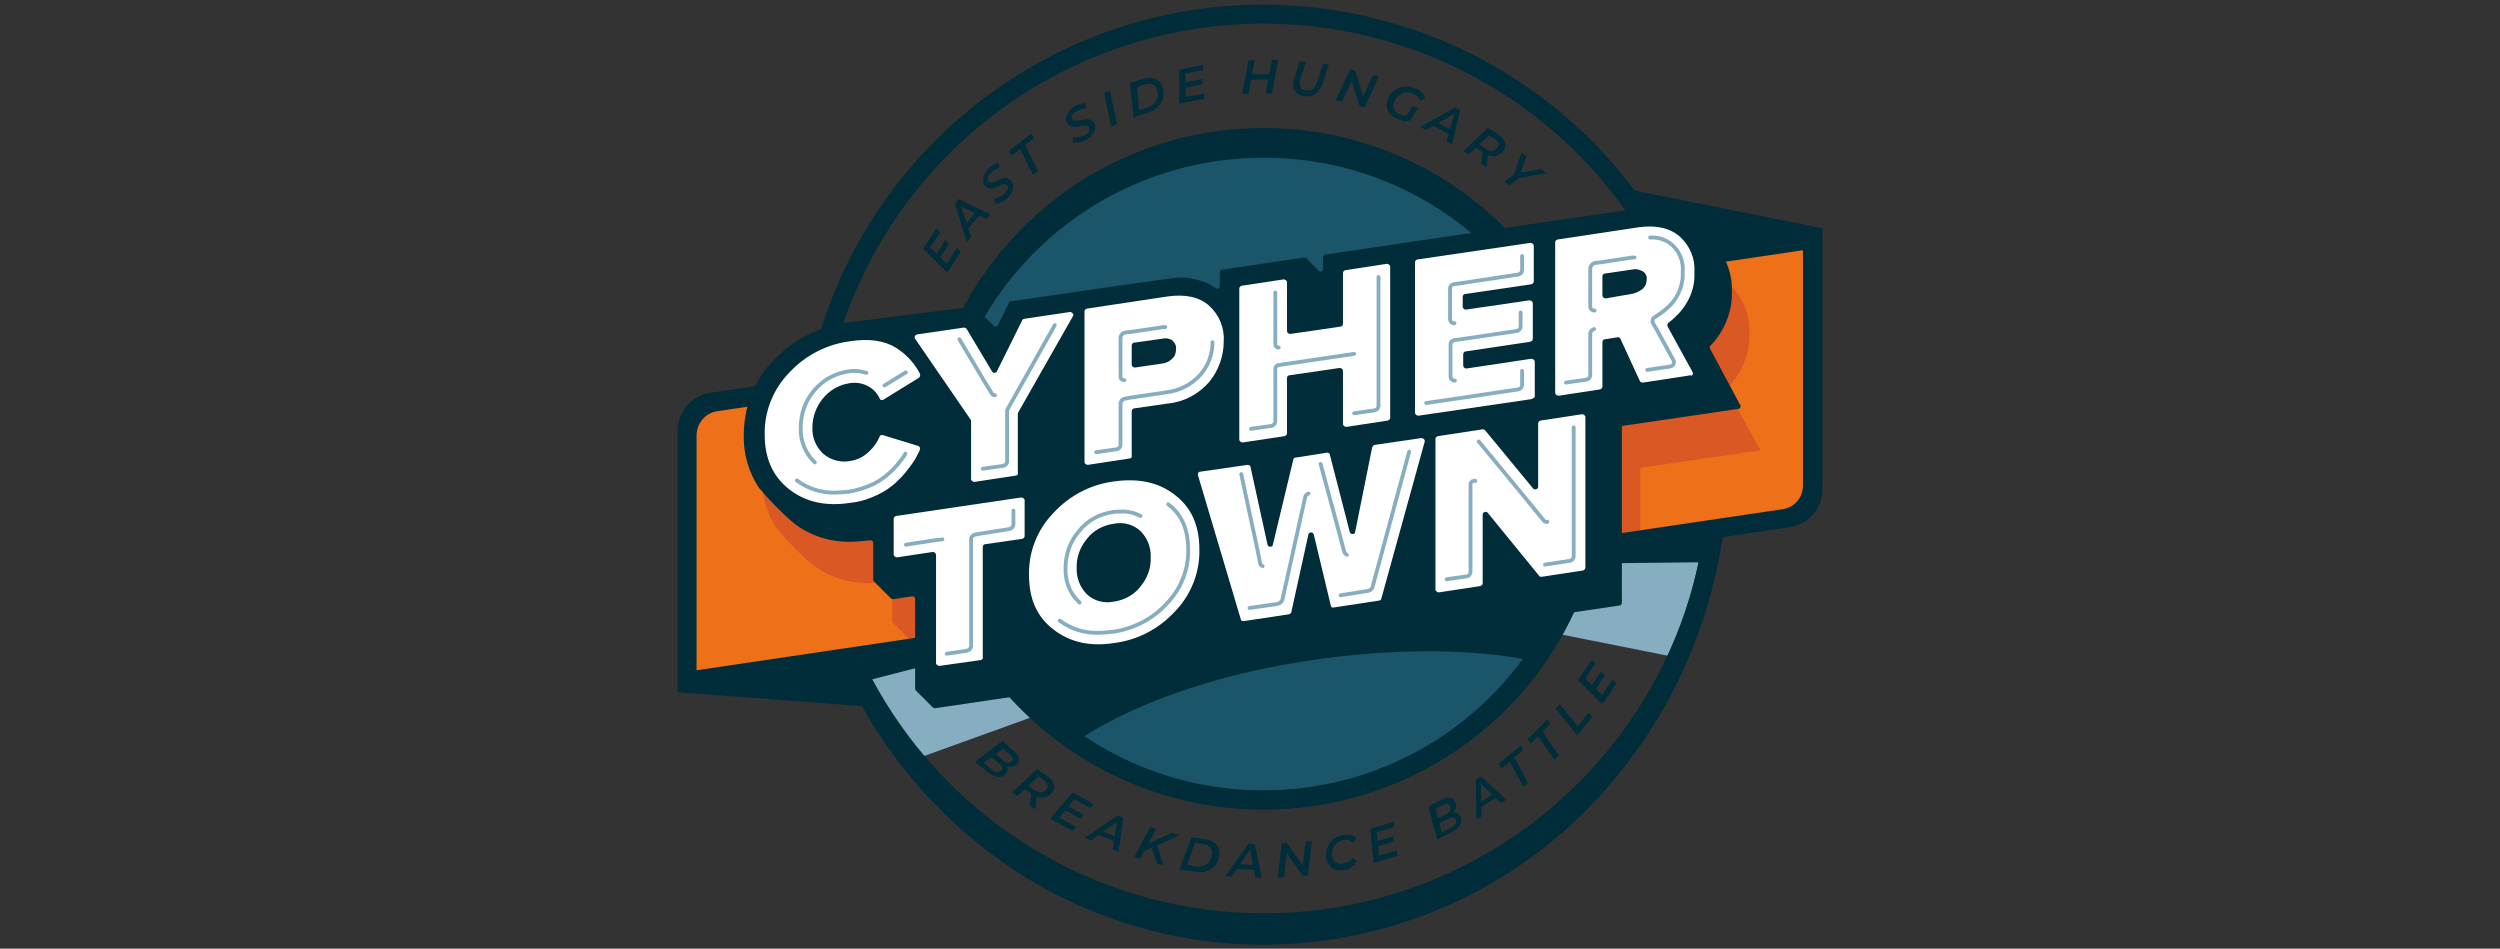 <?xml version="1.0" encoding="utf-8"?>
<!-- Generator: Adobe Illustrator 26.3.1, SVG Export Plug-In . SVG Version: 6.00 Build 0)  -->
<svg version="1.1" id="Layer_1" xmlns="http://www.w3.org/2000/svg" xmlns:xlink="http://www.w3.org/1999/xlink" x="0px" y="0px"
	 viewBox="0 0 513.6 194.9" style="enable-background:new 0 0 513.6 194.9;" xml:space="preserve">
<rect x="0" y="0" width="513.6" height="194.9" fill="#333333" stroke="none"/>
<style type="text/css">
	.st0{fill:#1B5569;}
	.st1{fill:#EE7019;}
	.st2{fill:#87ADC1;}
	.st3{fill:#DA5823;}
	.st4{fill:#002D39;}
	.st5{fill:#FFFFFF;}
	.st6{enable-background:new    ;}
	.st7{fill:none;stroke:#87ADC1;stroke-width:0.79;stroke-linecap:round;stroke-linejoin:round;}
</style>
<g>
	<circle class="st0" cx="259.8" cy="96.4" r="67.2"/>
	<path class="st1" d="M372.5,101.6l0.2-0.1l-0.5-52.7L351.3,51l-2.5,12.5l-0.5,7.9l2.6,7.9l-21.5,5.5l1.3,27.6l38.3-5.8
		C369.9,104.8,371.1,103.1,372.5,101.6z"/>
	<path class="st1" d="M189.3,117.3l-7.1,0.8l-1.8-11l-12.4,0.5c-1.8-1-3.6-2.2-5.2-3.4c-0.8-0.8-5.8-5.5-5.8-5.5l-2.6-8.9l1.3-6.6
		v-1.9l-12.1,1.6c-0.6,0.9-1.3,1.7-2.1,2.5l-0.8,54l49.1-6.3L189.3,117.3z"/>
	<polygon class="st2" points="319.5,130.1 344.6,135.1 351.9,113.2 332,113.8 330,122.6 321.3,124.6 	"/>
	<polygon class="st2" points="213.7,146.7 188.5,155.8 175.7,137.8 189.8,133.1 190.9,140.8 208,140 	"/>
	<path class="st3" d="M183.3,119.5v8.3l3.8,3.8l4.5-0.7h0.3v0.1c0.5-0.2,0.9-0.3,1.4-0.5c1-0.3,2.1-0.5,3.1-0.8
		c0.8-0.5,1.5-1.1,2.3-1.7c2.7-1.7,5.6-3,8.6-3.8c5.3-1.8,10.9-2.4,16.5-3c7.4-0.8,14.9-1.3,22.4-2c8.1-0.7,16.1-1.1,24.2-1.4
		c15.8-0.6,31.6-1.1,47.3-3c2.9-0.4,5.7-0.7,8.6-0.9c1.7-0.1,3.4-0.2,5.1-0.4c0.5-0.1,1-0.2,1.4-0.3c1.3-0.8,2.7-1.4,4.2-1.8V96.1
		h0.1l24.6-3.6l-2.8-5l-4.2-7.6c0.9-0.9,1.7-1.9,2.4-3c1.6-2.6,2.4-5.5,2.3-8.5c0.1-3.3-1-6.5-3.1-9c-0.4-0.5-4.2-4.3-5.1-5.1
		c-2.4-2.1-5.5-3.2-8.7-3.1c-1,0-2,0.1-3,0.2l-17.1,2.5l-3.4,0.5l0,0l-1,0.1l-24.3,3.6l-3.4,0.5l0,0l-1.8,0.3l-9.7,1.4l-3.4,0.5v4.1
		l-3.6-3.6l-4.5,0.7l-9.7,1.4l-3.4,0.5v4.2c-2.4-1.9-5.4-2.9-8.4-2.8l0,0c-1,0-2,0.1-3,0.2L225.7,68l-3.4,0.5l0,0l-9.3,1.4l-2,0.3
		l-0.9,1.8l-2,3.9l-0.6-0.9l-3.6-3.7c0,0-25,3.2-26.3,3.4c-5.7,0.8-11,3.5-15,7.7c-4,4.1-6.1,9.7-6.1,15.4c-0.1,3.8,1,7.6,3.1,10.8
		c2.2,2.6,4.6,5.1,7.2,7.3c3.4,2.6,7.5,3.9,11.8,3.9c1.3,0,2.6-0.1,3.9-0.3L183.3,119.5L183.3,119.5z"/>
	<path class="st4" d="M314.4,135.7c0,0-18.3-4.6-48.6,0.5c-29.7,5-44.1,15.8-44.1,15.8l-13.6-12l-0.7-15.8l5.6,4.7l12.6,6.8
		c0,0,4.7-1.3,7.9-2.1s10.2-2.6,10.2-2.6l6.8-3.1l4.2,2.9l9.5-1.6l18.7,0.5l5.8-3.1l1-3.2l5,3.2c0,0,1.6,2.4,6.3,0.3
		c4.7-2.1,4.7-1,6.3-2.6c1.6-1.6,3.4-3.2,3.4-3.2s0.5-3.7,1.8-2.6c1.3,1,5.8,3.9,5.8,3.9l2.6,3.9L314.4,135.7z"/>
	<path class="st4" d="M169.9,79l-3.9-0.8c10-51.7,59.9-85.5,111.6-75.5c28,5.4,52.1,23,65.7,48.1l-3.5,1.9
		C315.8,8.3,260.4-8.1,216,15.9C192,28.9,175,52.1,169.9,79L169.9,79z"/>
	<path class="st4" d="M259.6,191.5c-37.3,0-71.3-21.8-86.7-55.8l3.6-1.6c20.9,45.9,75,66.2,121,45.3c28.6-13,48.5-39.8,52.7-70.9
		l3.9,0.5C347.6,156.2,307.3,191.5,259.6,191.5z"/>
	<path class="st4" d="M259.6,194.1c-18.6,0-36.8-5.6-52.2-16c-15.2-10.3-27.2-24.7-34.5-41.5l3.6-1.7c7.1,16.1,18.6,29.9,33.1,39.8
		c34.3,23.2,80,19.8,110.4-8.2c16.6-15.2,27.3-35.7,30.1-58l3.9,0.5c-3,23.3-14.1,44.7-31.4,60.6C305.4,185.3,282.9,194,259.6,194.1
		z"/>
	<path class="st4" d="M259.6,166.3c-38.7,0-70-31.3-70-70s31.3-70,70-70s70,31.3,70,70l0,0C329.5,134.9,298.2,166.2,259.6,166.3z
		 M259.6,30.3c-36.5,0-66.1,29.5-66.1,66s29.5,66.1,66,66.1s66.1-29.5,66.1-66c0,0,0,0,0-0.1C325.6,59.9,296,30.3,259.6,30.3
		L259.6,30.3z"/>
	<path class="st4" d="M259.6,166.3c-38.6,0-70-30.9-70-68.9s31.4-68.9,70-68.9s70,30.9,70,68.9S298.2,166.3,259.6,166.3z
		 M259.6,32.4c-36.4,0-66.1,29.2-66.1,65s29.6,65,66,65s66-29.1,66-65S296,32.4,259.6,32.4z"/>
	<path class="st4" d="M139.2,142.2V88.5c0-3.9,2.8-7.2,6.7-7.8l228.5-33.9v53.7c0,3.9-2.8,7.2-6.7,7.8L139.2,142.2z M143.1,89.3
		v48.4l223.2-33.1c2.4-0.4,4.1-2.4,4.1-4.8V51.4L147.2,84.5C144.9,84.9,143.2,86.9,143.1,89.3z"/>
	<polygon class="st4" points="189.9,136.8 176.3,140.3 174.3,135.1 188,133.6 189.8,133.6 	"/>
	<polygon class="st4" points="332,115.7 350.6,115.5 350.8,108.9 332.1,112.3 	"/>
	<path class="st4" d="M351.3,71.6c-0.1-0.2-0.1-0.5,0.1-0.6c0.8-0.8,1.5-1.7,2.1-2.7c1.6-2.6,2.4-5.5,2.3-8.5c0.1-3.3-1-6.5-3.1-9
		c-0.4-0.5-4.2-4.3-5.1-5.1c-2.4-2.1-5.5-3.2-8.7-3.1c-0.9,0-20.1,2.8-20.1,2.8l-46.5,6.9c-0.3,0-0.5,0.3-0.5,0.6v2.3
		c0,0.3-0.2,0.6-0.5,0.6c-0.1,0-0.3-0.1-0.4-0.2l-2.5-2.5c-0.1-0.1-0.3-0.2-0.5-0.2l-16.8,2.5c-0.3,0-0.5,0.3-0.5,0.6v2.7
		c0,0.3-0.2,0.6-0.5,0.6c-0.1,0-0.2,0-0.3-0.1c-2.2-1.5-4.9-2.2-7.6-2.2l0,0c-0.9,0-31.2,4.4-34.5,4.9c-0.2,0-0.3,0.1-0.4,0.3
		l-2.3,4.6c-0.1,0.3-0.5,0.4-0.8,0.2c-0.1-0.1-0.2-0.1-0.2-0.2l0,0c0,0,0-0.1-0.1-0.1l-3.5-3.5c-0.1-0.1-0.3-0.2-0.5-0.2
		c-2.7,0.3-24.8,3.1-26,3.3c-5.7,0.8-11,3.5-15,7.7c-4,4.1-6.1,9.7-6.1,15.4c-0.1,3.8,1,7.6,3.1,10.8c2.2,2.6,4.6,5.1,7.2,7.3
		c3.4,2.6,7.5,3.9,11.8,3.8c0.9,0,2.9-0.2,3.9-0.3c0.3,0,0.6,0.2,0.6,0.5c0,0,0,0,0,0.1v7.5c0,0.1,0.1,0.3,0.2,0.4l3.4,3.4
		c0.1,0.1,0.3,0.2,0.5,0.2l3.9-0.6c0.3,0,0.6,0.2,0.6,0.5v0.1v18.4c0,0.1,0.1,0.3,0.2,0.4l3.4,3.4c0.1,0.1,0.3,0.2,0.5,0.2L209,143
		c0.3,0,0.5-0.3,0.5-0.6v-12.9c0-0.3,0.2-0.6,0.5-0.6c0.2,0,0.4,0.1,0.5,0.2c2.2,2.6,4.5,5,7,7.2c3.4,2.6,7.5,3.9,11.7,3.9
		c1.3,0,2.5-0.1,3.8-0.3c5.7-0.8,10.9-3.5,14.8-7.7c1.1-1.2,2.1-2.5,2.9-3.9l0.2,0.6l0.9,3.1c0,0.1,0.1,0.2,0.1,0.2l3.5,3.5
		c0.1,0.1,0.3,0.2,0.5,0.2l33.9-5c0.2,0,0.4-0.2,0.5-0.4l0.6-2.1l0.1-0.3c0.1-0.3,0.4-0.5,0.7-0.4c0.1,0,0.2,0.1,0.2,0.1l2.2,2.2
		c0.1,0.1,0.3,0.2,0.5,0.2l16.9-2.5c0.3,0,0.5-0.3,0.5-0.5v-5.7c0-0.3,0.2-0.6,0.5-0.6c0.2,0,0.4,0.1,0.5,0.2l1.5,1.8l0,0l3.5,3.5
		c0.1,0.1,0.3,0.2,0.5,0.1l14.2-2.1c0.3,0,0.5-0.3,0.5-0.6V87.5h0.1l23.8-3.5c0.3,0,0.5-0.3,0.5-0.6c0-0.1,0-0.1-0.1-0.2L351.3,71.6
		z"/>
	<path class="st5" d="M174.7,103.3c-5.1,0.8-9.3-0.2-12.6-2.8c-3.3-2.6-5-6.3-5-11.2c-0.1-4.7,1.7-9.3,5-12.7
		c3.3-3.6,7.8-5.9,12.6-6.5c3.9-0.6,7-0.1,9.3,1.3c2.1,1.3,3.9,3.2,5,5.4c0.1,0.3,0,0.6-0.2,0.8l-7.3,4.5c-0.3,0.2-0.6,0.1-0.8-0.2
		c0,0,0,0,0-0.1c-0.5-1-1.2-1.8-2.1-2.3c-1.1-0.7-2.5-1-3.9-0.8c-2.2,0.3-4.2,1.4-5.6,3.1c-1.4,1.7-2.2,3.8-2.2,6
		c-0.1,2,0.7,4,2.2,5.4c1.5,1.3,3.6,1.9,5.6,1.5c1.4-0.2,2.8-0.9,3.8-1.9c1-0.9,1.7-1.9,2.2-3.1c0.1-0.3,0.4-0.4,0.7-0.3l7.2,2.2
		c0.3,0.1,0.5,0.4,0.4,0.7c0,0,0,0,0,0.1c-0.5,1-1,2.1-1.7,3c-0.9,1.2-1.8,2.4-2.9,3.4c-1.2,1.2-2.7,2.2-4.2,2.9
		C178.5,102.5,176.7,103.1,174.7,103.3z"/>
	<path class="st5" d="M208.7,97.7l-8.5,1.3c-0.3,0-0.6-0.2-0.7-0.5v-0.1V86.5c0-0.1,0-0.2-0.1-0.3L188,69.6
		c-0.2-0.3-0.1-0.6,0.2-0.8c0.1,0,0.2-0.1,0.2-0.1l9.6-1.4c0.2,0,0.5,0.1,0.6,0.3l5.2,8.7c0.2,0.3,0.5,0.4,0.8,0.2
		c0.1-0.1,0.2-0.1,0.2-0.2l5.2-10.5c0.1-0.2,0.3-0.3,0.4-0.3l9.4-1.4c0.3,0,0.6,0.2,0.7,0.5c0,0.1,0,0.3-0.1,0.4l-11.2,19.7
		c0,0.1-0.1,0.2-0.1,0.3v12.1C209.2,97.4,209,97.7,208.7,97.7z"/>
	<path class="st5" d="M232,94.2l-8.5,1.3c-0.3,0-0.6-0.2-0.7-0.5v-0.1V64c0-0.3,0.2-0.5,0.5-0.6l16.6-2.5c3.6-0.5,6.5,0.1,8.5,1.9
		c2.1,1.9,3.2,4.6,3,7.4c0,3-1.1,6-3,8.3c-2.2,2.5-5.2,4.1-8.5,4.4l-6.9,1c-0.3,0-0.5,0.3-0.5,0.6v9.1
		C232.6,93.9,232.4,94.2,232,94.2z M238.7,74.7c0.8-0.1,1.5-0.4,2.1-1c0.6-0.5,0.8-1.2,0.8-2c0.1-0.7-0.3-1.4-0.8-1.8
		c-0.6-0.4-1.4-0.5-2.1-0.3l-5.7,0.8c-0.3,0-0.5,0.3-0.5,0.6v3.9c0,0.3,0.3,0.6,0.6,0.6h0.1L238.7,74.7z"/>
	<path class="st5" d="M285.1,86.4l-8.5,1.3c-0.3,0-0.6-0.2-0.7-0.5v-0.1V76.2c0-0.3-0.3-0.6-0.6-0.6h-0.1l-10.3,1.5
		c-0.3,0-0.5,0.3-0.5,0.6V89c0,0.3-0.2,0.5-0.5,0.6l-8.6,1.3c-0.3,0-0.6-0.2-0.7-0.5v-0.1v-31c0-0.3,0.2-0.5,0.5-0.6l8.6-1.3
		c0.3,0,0.6,0.2,0.7,0.5V58v10c0,0.3,0.3,0.6,0.6,0.6h0.1l10.3-1.5c0.3,0,0.5-0.3,0.5-0.6V56.1c0-0.3,0.2-0.5,0.5-0.6l8.5-1.3
		c0.3,0,0.6,0.2,0.7,0.5v0.1v31C285.6,86.1,285.4,86.3,285.1,86.4z"/>
	<path class="st5" d="M314.6,82l-23.2,3.4c-0.3,0-0.6-0.2-0.7-0.5v-0.1V53.9c0-0.3,0.2-0.5,0.5-0.6l23.2-3.4c0.3,0,0.6,0.2,0.7,0.5
		v0.1v7.3c0,0.3-0.2,0.5-0.5,0.6l-13.6,2c-0.3,0-0.5,0.3-0.5,0.6v2c0,0.3,0.3,0.6,0.6,0.6h0.1l13-1.9c0.3,0,0.6,0.2,0.7,0.5v0.1v7.3
		c0,0.3-0.2,0.5-0.5,0.6l-13.3,2c-0.3,0-0.5,0.3-0.5,0.6v2.3c0,0.3,0.3,0.6,0.6,0.6h0.1l13.3-2c0.3,0,0.6,0.2,0.7,0.5v0.1v7.3
		C315.1,81.7,314.9,81.9,314.6,82z"/>
	<path class="st5" d="M347.3,77.1l-9.8,1.5c-0.3,0-0.5-0.1-0.6-0.3l-4-8.7c-0.1-0.2-0.4-0.4-0.6-0.3l-2.6,0.4
		c-0.3,0-0.5,0.3-0.5,0.6v9.1c0,0.3-0.2,0.5-0.5,0.6l-8.5,1.3c-0.3,0-0.6-0.2-0.7-0.5v-0.1V49.8c0-0.3,0.2-0.5,0.5-0.6l16.6-2.5
		c3.6-0.5,6.4,0.1,8.5,1.9c2.1,1.9,3.2,4.6,3,7.4c0.1,2.3-0.5,4.5-1.7,6.4c-0.9,1.5-2.2,2.8-3.6,3.9c-0.3,0.2-0.3,0.5-0.2,0.8
		l5.1,9.3c0.2,0.3,0.1,0.6-0.2,0.8C347.5,77.1,347.4,77.1,347.3,77.1z M335.1,60.4c0.8-0.1,1.6-0.5,2.3-1c0.6-0.5,0.9-1.2,0.9-2
		c0.1-0.7-0.3-1.4-0.9-1.7c-0.7-0.4-1.5-0.5-2.3-0.3l-5.4,0.8c-0.3,0-0.5,0.3-0.5,0.6v3.9c0,0.3,0.3,0.6,0.6,0.6h0.1L335.1,60.4z"/>
	<path class="st5" d="M201.5,135.6l-8.5,1.2c-0.3,0-0.6-0.2-0.7-0.5v-0.1V114c0-0.3-0.3-0.6-0.6-0.6h-0.1l-7.3,1.1
		c-0.3,0-0.6-0.2-0.7-0.5v-0.1v-7.3c0-0.3,0.2-0.5,0.5-0.6l25.7-3.8c0.3,0,0.6,0.2,0.7,0.5v0.1v7.3c0,0.3-0.2,0.5-0.5,0.6l-7.6,1.1
		c-0.3,0-0.5,0.3-0.5,0.6V135C202,135.3,201.8,135.5,201.5,135.6z"/>
	<path class="st5" d="M241.4,125.6c-3.3,3.6-7.7,5.9-12.5,6.5c-5,0.8-9.2-0.2-12.5-2.8c-3.4-2.6-5-6.3-5-11.2
		c-0.1-4.7,1.7-9.3,5-12.7c3.3-3.6,7.7-5.9,12.5-6.5c5-0.7,9.2,0.2,12.5,2.8c3.4,2.6,5,6.3,5,11.2
		C246.5,117.6,244.7,122.2,241.4,125.6z M223.3,122.1c1.5,1.4,3.6,1.9,5.5,1.5c2.2-0.3,4.2-1.4,5.5-3.1c1.4-1.7,2.2-3.8,2.1-6
		c0.1-2-0.7-4-2.1-5.4c-1.5-1.4-3.6-1.9-5.5-1.5c-2.2,0.3-4.2,1.4-5.5,3.1c-1.4,1.7-2.2,3.8-2.1,6
		C221.1,118.7,221.9,120.7,223.3,122.1L223.3,122.1z"/>
	<path class="st5" d="M283.2,123.4l-9.2,1.4c-0.3,0.1-0.6-0.1-0.6-0.4l-3.5-14.6c-0.1-0.3-0.4-0.5-0.7-0.4c-0.2,0.1-0.4,0.2-0.4,0.4
		l-3.5,15.9c0,0.2-0.2,0.4-0.5,0.5l-9.3,1.4c-0.3,0-0.6-0.1-0.6-0.4l-8.8-29.6c-0.1-0.3,0.1-0.6,0.4-0.7h0.1l9.7-1.4
		c0.3,0,0.6,0.2,0.6,0.4l3.5,16c0.1,0.3,0.4,0.5,0.7,0.4c0.2,0,0.4-0.2,0.4-0.4l4.2-17.5c0-0.2,0.2-0.4,0.5-0.4l6.4-1
		c0.3,0,0.6,0.1,0.6,0.4l4.1,15.9c0.1,0.3,0.4,0.5,0.7,0.4c0.2,0,0.4-0.2,0.4-0.4l3.5-17.4c0.1-0.2,0.2-0.4,0.5-0.5L292,90
		c0.3,0,0.6,0.2,0.7,0.5c0,0.1,0,0.2,0,0.2l-8.9,32.2C283.7,123.3,283.5,123.4,283.2,123.4z"/>
	<path class="st5" d="M325.2,117.2l-8.5,1.3c-0.2,0-0.4,0-0.5-0.2l-10.6-13c-0.2-0.2-0.6-0.2-0.8,0c-0.1,0.1-0.2,0.2-0.2,0.4v14.1
		c0,0.3-0.2,0.5-0.5,0.6l-8.5,1.3c-0.3,0-0.6-0.2-0.7-0.5v-0.1V90.2c0-0.3,0.2-0.5,0.5-0.6l9.2-1.4c0.2,0,0.4,0.1,0.5,0.2l9.9,12
		c0.2,0.2,0.6,0.2,0.8,0c0.1-0.1,0.2-0.2,0.2-0.4V87c0-0.3,0.2-0.5,0.5-0.6l8.5-1.3c0.3,0,0.6,0.2,0.7,0.5v0.1v30.9
		C325.7,116.9,325.4,117.2,325.2,117.2z"/>
	<polygon class="st4" points="374.4,46.9 335.1,39 337.6,43.5 346,46.2 348.8,47.8 351.3,51 358,51.8 	"/>
	<polygon class="st4" points="139.2,142.2 180.2,145.3 175.4,135.7 	"/>
	<g class="st6">
		<path class="st4" d="M194.5,54.2l2.1-3.3l0.8,0.8l-2.8,4.3l-5-4.9l2.8-4.2l0.8,0.8l-2.1,3.1L194.5,54.2z M192.3,52.2l1.9-2.9
			l0.8,0.8l-1.9,2.9L192.3,52.2z"/>
	</g>
	<g class="st6">
		<path class="st4" d="M198.6,49.8l-2.4-7.9l0.8-1l6.4,3.1l-0.8,1l-5.7-2.9l0.3-0.4l2.3,7L198.6,49.8z M198.5,47.5l-0.4-1.1l2.4-2.9
			l0.9,0.5L198.5,47.5z"/>
	</g>
	<g class="st6">
		<path class="st4" d="M207,40.7c-0.3,0.2-0.5,0.5-0.8,0.6c-0.3,0.2-0.6,0.3-0.9,0.4s-0.5,0.2-0.8,0.2l-0.3-1.1
			c0.2,0,0.5-0.1,0.7-0.2c0.3-0.1,0.5-0.2,0.7-0.3c0.2-0.1,0.5-0.3,0.7-0.5c0.2-0.2,0.4-0.5,0.6-0.7c0.1-0.2,0.2-0.4,0.2-0.6
			c0-0.2-0.1-0.4-0.2-0.5c-0.1-0.1-0.3-0.2-0.4-0.2c-0.2,0-0.4,0-0.6,0.1c-0.2,0.1-0.4,0.2-0.6,0.3c-0.2,0.1-0.5,0.2-0.7,0.3
			c-0.2,0.1-0.5,0.2-0.7,0.2c-0.2,0-0.5,0-0.7,0c-0.2-0.1-0.5-0.2-0.7-0.4c-0.3-0.3-0.5-0.7-0.5-1.1c0-0.4,0-0.8,0.2-1.3
			c0.2-0.4,0.5-0.9,0.9-1.3c0.3-0.3,0.7-0.6,1-0.8c0.4-0.2,0.7-0.3,1-0.4l0.3,1.1c-0.3,0.1-0.6,0.2-0.9,0.3s-0.6,0.4-0.8,0.6
			c-0.2,0.2-0.4,0.5-0.6,0.7c-0.1,0.2-0.2,0.5-0.2,0.7c0,0.2,0.1,0.4,0.2,0.5c0.1,0.1,0.3,0.2,0.5,0.2c0.2,0,0.4,0,0.6-0.1
			c0.2-0.1,0.4-0.2,0.6-0.3c0.2-0.1,0.5-0.2,0.7-0.3c0.2-0.1,0.5-0.2,0.7-0.2c0.2-0.1,0.5,0,0.7,0c0.2,0.1,0.4,0.2,0.7,0.4
			c0.3,0.3,0.5,0.7,0.5,1.1c0,0.4,0,0.8-0.2,1.3C207.8,39.8,207.4,40.2,207,40.7z"/>
	</g>
	<g class="st6">
		<path class="st4" d="M212.2,35.9l-2.6-5.3l-1.8,1.4l-0.5-1l4.6-3.6l0.5,1l-1.8,1.4l2.6,5.3L212.2,35.9z"/>
	</g>
	<g class="st6">
		<path class="st4" d="M223.2,28.7c-0.3,0.2-0.6,0.3-1,0.4c-0.3,0.1-0.6,0.2-1,0.2c-0.3,0-0.6,0-0.8,0l0-1.1c0.2,0,0.5,0.1,0.8,0
			c0.3,0,0.5-0.1,0.8-0.1c0.3-0.1,0.5-0.2,0.8-0.3c0.3-0.2,0.5-0.3,0.7-0.5c0.2-0.2,0.3-0.4,0.3-0.6c0-0.2,0-0.4-0.1-0.6
			c-0.1-0.2-0.2-0.3-0.4-0.3c-0.2,0-0.4,0-0.6,0c-0.2,0-0.5,0.1-0.7,0.1c-0.2,0.1-0.5,0.1-0.8,0.1c-0.3,0-0.5,0.1-0.8,0
			c-0.2,0-0.5-0.1-0.7-0.2s-0.4-0.3-0.5-0.6c-0.2-0.4-0.3-0.8-0.2-1.2c0.1-0.4,0.3-0.8,0.6-1.2c0.3-0.4,0.7-0.7,1.2-1
			c0.4-0.2,0.8-0.4,1.2-0.5c0.4-0.1,0.8-0.1,1.1-0.1l0,1.1c-0.3,0-0.6,0-0.9,0.1c-0.3,0.1-0.6,0.2-1,0.4c-0.3,0.2-0.5,0.3-0.7,0.5
			c-0.2,0.2-0.3,0.4-0.3,0.6c0,0.2,0,0.4,0.1,0.6c0.1,0.2,0.2,0.3,0.4,0.3s0.4,0,0.6,0c0.2,0,0.5-0.1,0.7-0.1
			c0.3-0.1,0.5-0.1,0.8-0.2c0.3,0,0.5-0.1,0.8,0c0.2,0,0.5,0.1,0.7,0.2c0.2,0.1,0.4,0.3,0.5,0.6c0.2,0.4,0.3,0.8,0.2,1.2
			s-0.3,0.8-0.6,1.2C224.1,28.1,223.7,28.4,223.2,28.7z"/>
	</g>
	<g class="st6">
		<path class="st4" d="M228.3,26l-1.5-6.9l1.2-0.5l1.5,6.9L228.3,26z"/>
	</g>
	<g class="st6">
		<path class="st4" d="M232.9,24.1l-0.8-7l2.7-0.9c0.7-0.2,1.3-0.3,1.8-0.2c0.5,0.1,1,0.3,1.4,0.6c0.4,0.3,0.7,0.8,0.8,1.3
			c0.2,0.6,0.3,1.1,0.2,1.7c0,0.5-0.2,1-0.4,1.5c-0.3,0.4-0.6,0.8-1,1.2c-0.4,0.3-1,0.6-1.6,0.8L232.9,24.1z M234,22.6l1.7-0.5
			c0.6-0.2,1.1-0.5,1.4-0.8c0.3-0.4,0.6-0.8,0.7-1.3c0.1-0.5,0.1-1-0.1-1.5c-0.1-0.4-0.3-0.6-0.5-0.9c-0.2-0.2-0.5-0.3-0.9-0.4
			c-0.4,0-0.8,0-1.2,0.2l-1.5,0.5L234,22.6z"/>
	</g>
	<g class="st6">
		<path class="st4" d="M243.6,19.9l3.8-0.7l0,1.1l-5.1,1l0-7l4.9-1l0,1.1l-3.7,0.7L243.6,19.9z M243.6,16.9l3.4-0.7l0,1.1l-3.4,0.7
			L243.6,16.9z"/>
	</g>
	<g class="st6">
		<path class="st4" d="M256.5,19.3l-1.3,0l1.3-6.9l1.3,0L256.5,19.3z M260.7,16.3l-3.8,0.1l0.2-1.1l3.8-0.1L260.7,16.3z M261.3,12.3
			l1.3,0l-1.3,6.9l-1.3,0L261.3,12.3z"/>
	</g>
	<g class="st6">
		<path class="st4" d="M268.1,19.8c-0.6-0.1-1.2-0.3-1.6-0.6c-0.4-0.3-0.7-0.7-0.8-1.2c-0.1-0.5-0.1-1,0.1-1.6l1.2-3.8l1.3,0.1
			l-1.2,3.7c-0.1,0.3-0.1,0.6-0.1,0.9c0,0.3,0.1,0.5,0.2,0.7c0.1,0.2,0.3,0.3,0.5,0.4c0.2,0.1,0.4,0.2,0.7,0.2c0.4,0,0.7,0,1-0.1
			c0.3-0.1,0.5-0.3,0.7-0.6c0.2-0.3,0.4-0.6,0.5-1.1l1.2-3.7l1.2,0.1l-1.2,3.8c-0.3,1-0.8,1.7-1.4,2.1
			C269.8,19.7,269,19.9,268.1,19.8z"/>
	</g>
	<g class="st6">
		<path class="st4" d="M274.4,20.6l3-6.4l1,0.3l1.8,5.9l-0.4-0.1l2.3-4.9l1.2,0.3l-3,6.4l-1-0.3l-1.8-5.9L278,16l-2.3,4.9
			L274.4,20.6z"/>
	</g>
	<g class="st6">
		<path class="st4" d="M287.1,24.4c-0.6-0.2-1.2-0.6-1.5-1c-0.4-0.4-0.6-0.9-0.7-1.4c-0.1-0.5,0-1,0.2-1.6c0.2-0.5,0.5-1,0.9-1.4
			c0.4-0.4,0.8-0.7,1.3-0.9c0.5-0.2,1-0.3,1.6-0.3c0.6,0,1.2,0.1,1.8,0.3c0.6,0.2,1.1,0.5,1.4,0.9c0.4,0.4,0.6,0.7,0.7,1.2l-1.1,0.4
			c-0.1-0.3-0.3-0.6-0.5-0.8c-0.2-0.2-0.6-0.4-1-0.6c-0.4-0.2-0.8-0.2-1.2-0.2c-0.4,0-0.8,0.1-1.1,0.3c-0.3,0.2-0.6,0.4-0.9,0.7
			c-0.3,0.3-0.5,0.6-0.6,1c-0.1,0.3-0.2,0.7-0.1,1c0,0.3,0.2,0.6,0.4,0.9c0.2,0.3,0.6,0.5,1.1,0.7c0.3,0.1,0.7,0.2,1,0.2
			c0.3,0,0.7-0.1,1-0.2l0.1,1.1c-0.4,0.1-0.9,0.2-1.3,0.2C288,24.7,287.5,24.6,287.1,24.4z M288.8,24l1.4-2.2l1.1,0.4l-1.5,2.4
			L288.8,24z"/>
	</g>
	<g class="st6">
		<path class="st4" d="M291.7,26.1l7.2-4l1.1,0.6l-1.7,6.9l-1.1-0.6l1.7-6.2l0.5,0.2l-6.4,3.7L291.7,26.1z M294,25.6l0.9-0.6
			l3.3,1.7l-0.3,1L294,25.6z"/>
	</g>
	<g class="st6">
		<path class="st4" d="M300.6,31.1l5.1-4.9l2.2,1.5c0.7,0.5,1.1,1,1.3,1.6s0.1,1.1-0.3,1.6c-0.3,0.5-0.7,0.8-1.2,1
			c-0.5,0.2-1,0.2-1.5,0.1s-1.1-0.3-1.6-0.7l-1.8-1.3l0.9-0.1l-1.9,1.8L300.6,31.1z M303.4,30.1l0-0.8l1.7,1.2
			c0.5,0.4,1,0.5,1.4,0.5c0.4,0,0.8-0.3,1.1-0.7c0.2-0.3,0.3-0.6,0.2-0.9c-0.1-0.3-0.3-0.6-0.7-0.8l-1.7-1.1l0.9-0.1L303.4,30.1z
			 M304.3,33.6l0.3-2.9l1.1,0.8l-0.3,2.9L304.3,33.6z"/>
	</g>
	<g class="st6">
		<path class="st4" d="M309,37.4l2.2-1.7l-0.4,0.7l1.8-5.1l1,0.8l-1.4,4l-0.6-0.5l5.1-0.9l1,0.9l-6.3,1.1l0.9-0.3l-2.2,1.7L309,37.4
			z"/>
	</g>
	<g class="st6">
		<path class="st4" d="M200.3,156.5l5.6-4.3l2.4,2.1c0.5,0.5,0.9,0.9,1,1.4c0.1,0.5,0,0.9-0.3,1.2c-0.3,0.3-0.6,0.5-1,0.6
			c-0.4,0.1-0.7,0.1-1.1-0.1c-0.4-0.1-0.7-0.3-1-0.6l0.4-0.1c0.4,0.3,0.6,0.7,0.7,1.1c0.1,0.4-0.1,0.8-0.4,1.2
			c-0.3,0.4-0.7,0.6-1.1,0.6c-0.4,0.1-0.8,0-1.3-0.2c-0.4-0.2-0.9-0.5-1.4-0.9L200.3,156.5z M202.1,156.7l1.6,1.4
			c0.4,0.4,0.8,0.5,1.1,0.6c0.4,0,0.7-0.1,0.9-0.4c0.2-0.2,0.3-0.5,0.2-0.7c-0.1-0.2-0.3-0.5-0.6-0.7l-1.7-1.5l0.8-0.6l1.5,1.3
			c0.2,0.2,0.5,0.4,0.7,0.5c0.2,0.1,0.5,0.1,0.7,0.1s0.4-0.2,0.6-0.4c0.2-0.2,0.2-0.4,0.1-0.6c-0.1-0.2-0.3-0.5-0.5-0.7l-1.4-1.2
			L202.1,156.7z"/>
	</g>
	<g class="st6">
		<path class="st4" d="M207.9,162.9l5.1-4.9l2.2,1.5c0.7,0.5,1.1,1,1.3,1.6c0.2,0.6,0.1,1.1-0.3,1.6c-0.3,0.5-0.7,0.8-1.2,1
			s-1,0.2-1.5,0.1c-0.5-0.1-1.1-0.3-1.6-0.7l-1.8-1.3l0.9-0.1l-1.9,1.8L207.9,162.9z M210.8,161.9l0-0.8l1.7,1.2
			c0.5,0.4,1,0.5,1.4,0.5c0.4,0,0.8-0.3,1.1-0.7c0.2-0.3,0.3-0.6,0.2-0.9c-0.1-0.3-0.3-0.6-0.7-0.9l-1.6-1.2l0.9-0.1L210.8,161.9z
			 M211.6,165.5l0.3-2.9l1.1,0.8l-0.3,2.9L211.6,165.5z"/>
	</g>
	<g class="st6">
		<path class="st4" d="M217.7,168l3.4,1.9l-0.7,0.8l-4.6-2.5l4.5-5.4l4.4,2.4l-0.7,0.8l-3.3-1.8L217.7,168z M219.6,165.7l3,1.7
			l-0.7,0.8l-3-1.7L219.6,165.7z"/>
	</g>
	<g class="st6">
		<path class="st4" d="M222.9,172.1l6.7-4.6l1.2,0.5l-1,7l-1.2-0.5l1-6.3l0.5,0.2l-6,4.3L222.9,172.1z M225.2,171.3l0.9-0.7l3.4,1.4
			l-0.2,1L225.2,171.3z"/>
	</g>
	<g class="st6">
		<path class="st4" d="M233,176.1l3.3-6.2l1.2,0.4l-3.3,6.2L233,176.1z M234.9,174.9l0.6-1.4l5.2-2.4l1.6,0.5l-4.4,2l-1,0.4
			L234.9,174.9z M237.7,177.4l-1.2-3.6l1.1-0.6l1.4,4.6L237.7,177.4z"/>
	</g>
	<g class="st6">
		<path class="st4" d="M242.3,178.6l2.5-6.6l2.8,0.4c0.7,0.1,1.3,0.3,1.7,0.6c0.5,0.3,0.8,0.7,1,1.2c0.2,0.5,0.2,1,0.2,1.6
			c-0.1,0.6-0.3,1.1-0.6,1.6c-0.3,0.5-0.6,0.8-1.1,1.1c-0.4,0.3-0.9,0.5-1.5,0.6c-0.5,0.1-1.1,0.1-1.8,0L242.3,178.6z M243.9,177.7
			l1.7,0.3c0.6,0.1,1.2,0.1,1.6-0.1c0.5-0.2,0.9-0.5,1.2-0.9c0.3-0.4,0.5-0.9,0.6-1.4c0.1-0.4,0-0.7-0.1-1c-0.1-0.3-0.3-0.5-0.6-0.8
			s-0.7-0.3-1.2-0.4l-1.6-0.3L243.9,177.7z"/>
	</g>
	<g class="st6">
		<path class="st4" d="M251.7,180l4.8-6.7l1.3,0.1l1.4,7l-1.3-0.1l-1.2-6.3l0.5,0l-4.2,6.1L251.7,180z M253.5,178.5l0.6-1l3.7,0.2
			l0.1,1L253.5,178.5z"/>
	</g>
	<g class="st6">
		<path class="st4" d="M262.5,180.3l0.8-7l1.1-0.1l3.6,5.1l-0.4,0l0.6-5.4l1.3-0.1l-0.8,7l-1.1,0.1l-3.6-5.1l0.4,0l-0.6,5.4
			L262.5,180.3z"/>
	</g>
	<g class="st6">
		<path class="st4" d="M276.3,178.7c-0.7,0.1-1.3,0.1-1.8,0s-1-0.4-1.3-0.8c-0.3-0.4-0.6-0.9-0.7-1.4c-0.1-0.6-0.1-1.1,0-1.7
			c0.1-0.5,0.3-1,0.6-1.5s0.7-0.8,1.1-1.1c0.5-0.3,1-0.5,1.7-0.6c0.6-0.1,1.1-0.1,1.6,0c0.5,0.1,0.9,0.3,1.2,0.6l-0.8,0.9
			c-0.2-0.2-0.5-0.4-0.8-0.5c-0.3-0.1-0.7-0.1-1.1,0c-0.4,0.1-0.8,0.2-1.1,0.4c-0.3,0.2-0.6,0.5-0.8,0.8c-0.2,0.3-0.3,0.7-0.4,1
			c-0.1,0.4-0.1,0.8,0,1.2c0.1,0.4,0.2,0.7,0.4,0.9c0.2,0.3,0.5,0.4,0.8,0.5c0.3,0.1,0.7,0.1,1.2,0c0.4-0.1,0.7-0.2,1-0.4
			s0.6-0.4,0.8-0.8l0.9,0.7c-0.3,0.4-0.6,0.8-1,1.1C277.4,178.4,276.9,178.6,276.3,178.7z"/>
	</g>
	<g class="st6">
		<path class="st4" d="M283.3,175.8l3.7-1.1l0.1,1.1l-4.9,1.5l-0.7-7l4.8-1.5l0.1,1.1l-3.6,1.1L283.3,175.8z M282.9,172.8l3.3-1
			l0.1,1.1l-3.3,1L282.9,172.8z"/>
	</g>
	<g class="st6">
		<path class="st4" d="M295.3,172.5l-1.9-6.8l2.8-1.4c0.6-0.3,1.2-0.5,1.7-0.4s0.8,0.3,1,0.8c0.2,0.4,0.3,0.8,0.2,1.1
			c-0.1,0.4-0.2,0.7-0.5,1c-0.2,0.3-0.5,0.5-0.9,0.7l0.1-0.4c0.5-0.2,0.9-0.3,1.3-0.2c0.4,0.1,0.7,0.4,0.9,0.8
			c0.2,0.4,0.3,0.8,0.2,1.2c-0.1,0.4-0.3,0.8-0.6,1.1c-0.3,0.3-0.8,0.7-1.3,0.9L295.3,172.5z M296.2,171l1.8-0.9
			c0.5-0.2,0.8-0.5,1-0.8c0.2-0.3,0.2-0.6,0-1c-0.1-0.3-0.3-0.4-0.6-0.4c-0.2,0-0.5,0.1-0.9,0.3l-2,1l-0.3-1l1.8-0.9
			c0.3-0.1,0.5-0.3,0.7-0.5s0.3-0.4,0.3-0.6c0-0.2,0-0.4-0.1-0.7c-0.1-0.2-0.3-0.4-0.5-0.4c-0.2,0-0.5,0.1-0.9,0.2l-1.6,0.8
			L296.2,171z"/>
	</g>
	<g class="st6">
		<path class="st4" d="M303.3,168.4l-0.1-8.2l1.1-0.7l5.2,4.8l-1.1,0.7l-4.6-4.4l0.4-0.3l0.2,7.4L303.3,168.4z M303.9,166.1
			l-0.1-1.1l3.1-2l0.7,0.7L303.9,166.1z"/>
	</g>
	<g class="st6">
		<path class="st4" d="M313,161.7l-2.8-5.2l-1.8,1.4l-0.5-1l4.5-3.7l0.5,1l-1.8,1.4l2.8,5.2L313,161.7z"/>
	</g>
	<g class="st6">
		<path class="st4" d="M319.3,156.1l-3.3-4.9l-1.6,1.6l-0.6-0.9l4.1-4.1l0.6,0.9l-1.6,1.6l3.3,4.9L319.3,156.1z"/>
	</g>
	<g class="st6">
		<path class="st4" d="M324,151.1l-4.4-5.5l0.8-1l3.7,4.6l2.3-2.8l0.7,0.9L324,151.1z"/>
	</g>
	<g class="st6">
		<path class="st4" d="M329.1,142.8l2.2-3.2l0.8,0.8l-2.9,4.3l-5-5l2.8-4.2l0.8,0.8l-2.1,3.1L329.1,142.8z M327,140.8l1.9-2.9
			l0.8,0.8l-1.9,2.9L327,140.8z"/>
	</g>
	<path class="st7" d="M186,93.2c-0.2,0.3-0.3,0.6-0.5,0.8c-0.8,1.1-1.6,2.1-2.6,3c-1.1,1-2.3,1.9-3.6,2.5c-1.5,0.7-3.2,1.2-4.8,1.5
		c-1,0.1-2,0.2-2.9,0.2c-2.8,0.1-5.6-0.8-7.9-2.5 M178,76.6c-0.8-0.2-1.6-0.4-2.4-0.4c-0.4,0-0.8,0-1.3,0.1c-2.8,0.4-5.3,1.8-7.1,4
		c-1.8,2.1-2.7,4.8-2.7,7.6c-0.1,2.7,1,5.3,2.9,7.1 M186.1,76.5l-4.4,2.7"/>
	<path class="st7" d="M197.1,69.7l5.1,8.6l1.6,2.6c0.1,0.2,0.4,0.3,0.6,0.3 M216.7,66.8l-9.5,16.9l-0.3,0.6v10.5
		c0,0.4-0.3,0.8-0.8,0.9l-4.2,0.6"/>
	<path class="st7" d="M249.1,70.3c0,2.5-0.9,4.9-2.5,6.7c-1.8,2-4.3,3.3-7,3.6l-7.4,1.1l-1.1,0.2c-0.5,0.1-0.9,0.5-0.9,1.1v8.4
		c0,0.4-0.3,0.8-0.8,0.9l-4.2,0.6 M239.4,67.2c-0.3,0-0.7,0-1,0.1l-6.2,0.9l-1,0.1c-0.6,0.1-1,0.6-1,1.1v8c0,0.4,0.3,0.7,0.7,0.7
		h0.1"/>
	<path class="st7" d="M262,60.1v10.6c0,0.4,0.3,0.7,0.6,0.7h0.1 M278.2,72.7l-2.7,0.4L264,74.8l-1.3,0.2c-0.4,0-0.7,0.4-0.7,0.8
		v10.8c0,0.4-0.3,0.8-0.8,0.9l-4.2,0.6 M283.2,56.9v26.5c0,0.4-0.3,0.8-0.8,0.9l-4.2,0.6"/>
	<path class="st7" d="M312.7,76.2v2.9c0,0.4-0.3,0.8-0.8,0.9L293,82.8 M312.4,64.2v2.9c0,0.4-0.3,0.8-0.8,0.9l-11.5,1.7l-1.4,0.2
		c-0.4,0.1-0.7,0.4-0.7,0.8v6.7c0,0.4,0.4,0.8,0.8,0.8h0.1 M312.7,52.6v2.9c0,0.4-0.3,0.8-0.8,0.9L300,58.2l-1.4,0.2
		c-0.4,0.1-0.7,0.4-0.7,0.8v6.4c0,0.4,0.3,0.8,0.8,0.8h0.1"/>
	<path class="st7" d="M327.5,67.6c-0.4,0.1-0.7,0.4-0.8,0.9v8.6c0,0.4-0.3,0.8-0.8,0.9l-4.2,0.6 M343.5,50.3
		c1.6,1.4,2.4,3.5,2.2,5.6c0.1,1.8-0.4,3.6-1.3,5.1c-0.8,1.4-2,2.5-3.3,3.4l-1.2,0.8c-0.4,0.2-0.5,0.8-0.3,1.2l0.7,1.2l3.5,6.4
		c0.2,0.4,0.1,1-0.4,1.2c-0.1,0-0.2,0.1-0.3,0.1l-4.7,0.7 M339,48.8c1.6-0.1,3.3,0.4,4.5,1.5 M335.8,52.9c-0.4,0-0.7,0-1.1,0.1
		l-5.9,0.9l-1,0.1c-0.6,0.1-1.1,0.6-1.1,1.2V63c0,0.5,0.4,0.8,0.8,0.8h0.1"/>
	<path class="st7" d="M193.6,110.8L192,111l-5.9,0.9 M208.2,104.9v2.8c0,0.5-0.4,0.9-0.9,1l-5.7,0.9l-1.2,0.2
		c-0.5,0.1-0.9,0.5-0.9,1v21.9c0,0.5-0.4,0.9-0.9,1l-4.1,0.6"/>
	<path class="st7" d="M228.5,129.8c-0.9,0.1-1.9,0.2-2.9,0.2c-2.8,0.1-5.6-0.8-7.9-2.5 M240,103.6c2.8,2.1,4.1,5.2,4.1,9.3
		c0.1,4.1-1.5,8.1-4.4,11.1c-2.9,3.2-6.9,5.2-11.1,5.8 M234.3,106c-1.2-0.6-2.6-1-4-0.9c-0.6,0-1.1,0-1.7,0.1c-2.8,0.4-5.3,1.8-7,4
		c-1.8,2.1-2.7,4.8-2.7,7.5c-0.1,2.7,0.9,5.3,2.9,7.1"/>
	<path class="st7" d="M289.5,92.8l-7.5,27.7c-0.1,0.5-0.5,0.8-1,0.9l-5.6,0.9 M268.8,101.4c-0.4,0.2-0.7,0.5-0.7,0.9l-1,4.5
		l-3.6,16.2c-0.1,0.6-0.6,1-1.2,1.1l-5.6,0.8"/>
	<path class="st7" d="M303.8,90.7l10.3,12.5l3.1,3.8c0.2,0.2,0.4,0.3,0.7,0.2 M303.1,98.8c-0.4-0.1-0.9,0.1-1,0.6c0,0.1,0,0.1,0,0.2
		v17.9c0,0.4-0.3,0.8-0.7,0.9l-4.2,0.6 M323.3,87.8v26.5c0,0.4-0.3,0.8-0.7,0.9l-5.2,0.8"/>
	<path class="st7" d="M255,97.4l3.3,15.4l0.6,3c0,0.2,0.2,0.4,0.5,0.5"/>
	<path class="st7" d="M271.3,95.3l4.1,15.2l0.8,3c0.1,0.2,0.3,0.4,0.5,0.5"/>
</g>
</svg>
